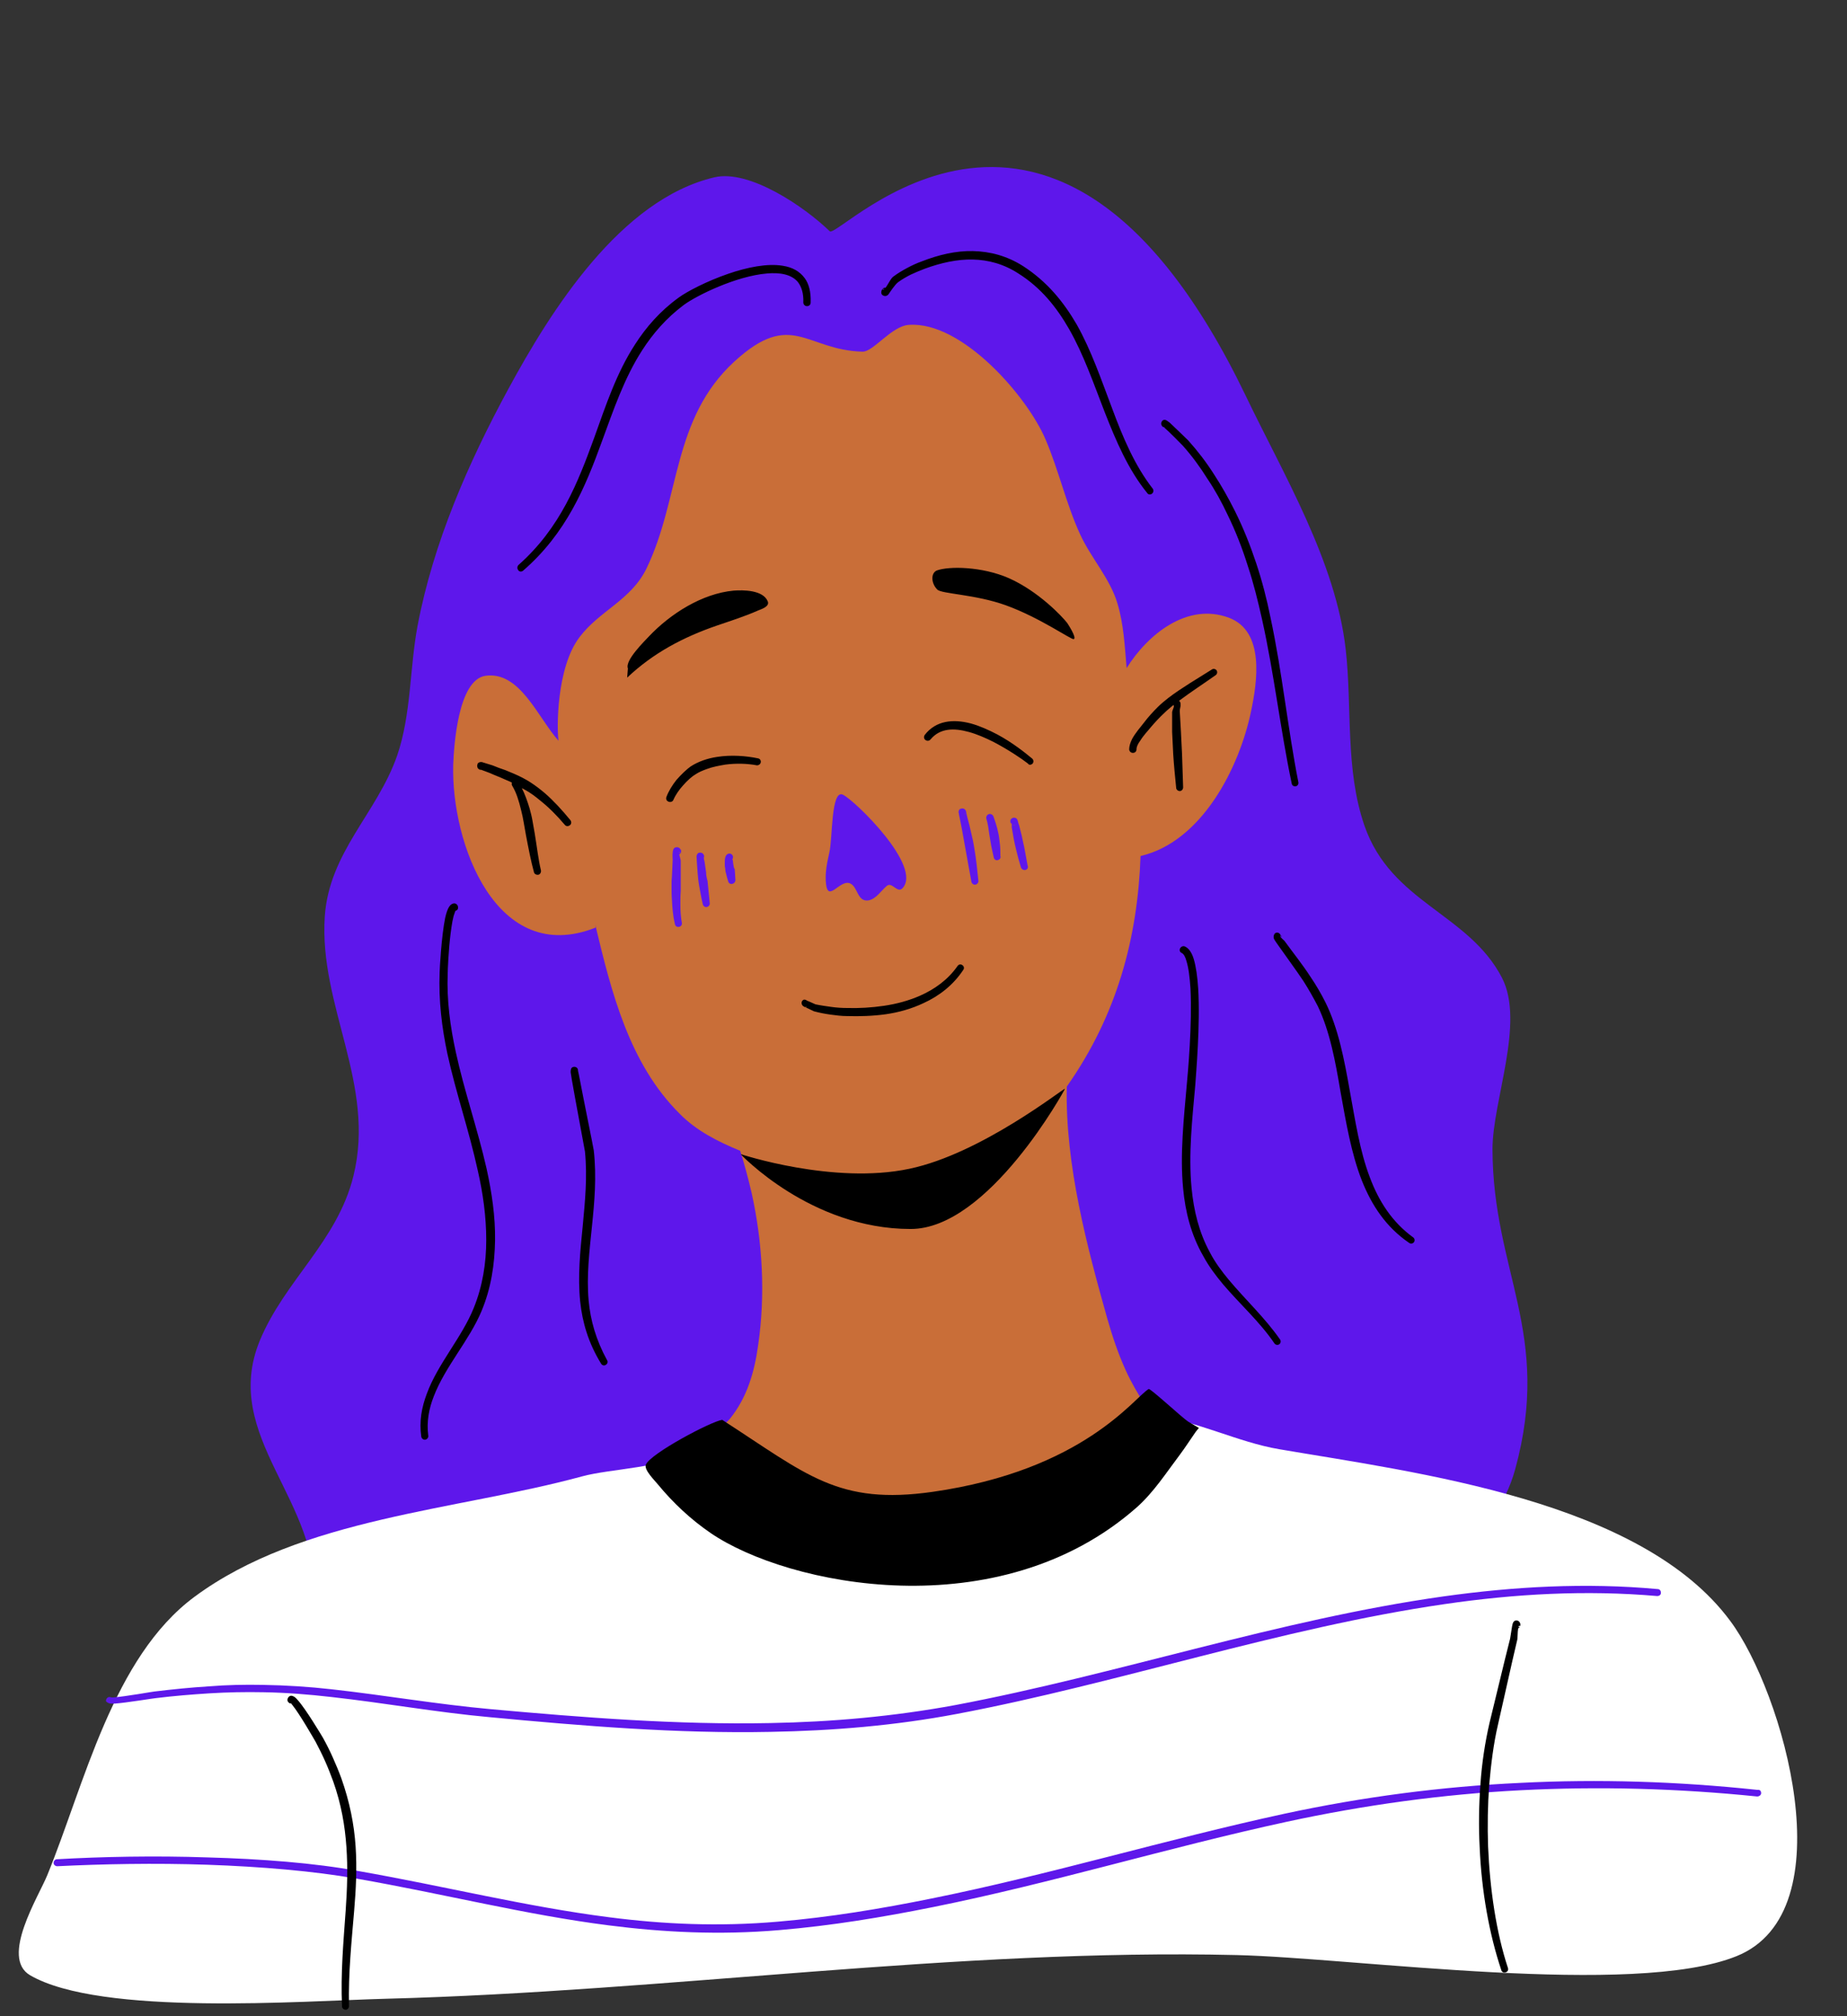 <?xml version="1.0" encoding="UTF-8" standalone="no"?><svg xmlns="http://www.w3.org/2000/svg" xmlns:xlink="http://www.w3.org/1999/xlink" fill="#000000" height="549.3" preserveAspectRatio="xMidYMid meet" version="1" viewBox="-5.1 -45.5 503.3 549.3" width="503.3" zoomAndPan="magnify"><rect x="-5.1" y="-45.5" width="503.3" height="549.3" fill="#333333" stroke="none"/><g id="change1_1"><path clip-rule="evenodd" d="M407.8,354.7c-11,40.3-75.7,41.1-108.2,33.4c-28.6-6.8-50-28.9-81.3-22.6c-14.3,2.9-26.5,11.4-41.4,12.2 c-20,1-37.4-8.1-58.2-3.6c-11.8,2.6-33.7,22.3-36.4,21.3c-2.1-0.8-2-2.8-1.9-4.8c2.4-27-25.5-44.6-14.7-70.9 c6.8-16.4,21.1-27,25.5-44.8c6.2-25-9.4-46.3-7.8-70.7c1.2-17.6,14.2-28.1,19.7-43.8c3.9-11.3,3.4-23.8,5.6-35.5 c4.3-22.6,13.8-44.3,24.7-64.4c11.6-21.4,30.6-51.7,56.2-57.7c9.5-2.2,24.5,8,31.4,14.7c2.5,2.4,61.4-63,113.3,44.7 c10.3,21.5,24.6,45.2,27.3,69.2c1.8,15.9-0.2,32.6,5.1,48c7.3,21.1,28.4,23.9,37.5,41.5c6.3,12.3-2.6,33.4-2.6,46.7 C401.7,301.1,417.9,317.7,407.8,354.7z" fill="#5e17eb" fill-rule="evenodd"/></g><g id="change2_1"><path clip-rule="evenodd" d="M468.1,487.4c-28,11.3-103.7,0.5-136.2-0.3c-76.6-1.8-154.8,9.9-231.8,11.9c-22.8,0.6-77.7,4.8-97-6.4 c-8.2-4.8,2.3-21.4,4.7-27.3c10.1-24.7,17.8-59.3,40.1-75.8c29.2-21.6,71.5-23.5,105.6-32.8c8.1-2.2,22.5-2.2,29.6-7.1l126.8-9.3 c11,1.2,22.3,7.1,33.6,9c37.5,6.4,98.6,13.9,122.9,46.8C480.7,415.3,498.2,475.3,468.1,487.4z" fill="#ffffff" fill-rule="evenodd"/></g><g id="change3_1"><path clip-rule="evenodd" d="M335.8,148.3c-3.2,15.4-13.4,35.5-30.1,39.4c-0.8,22.1-6.3,43.2-20.1,62.8c-0.5,21.3,5.6,43.9,11,63.1 c1.4,4.9,3,9.7,5.1,14.3c6.4,14,14.5,16.5,2.4,26.2c-2,1.6-4.1,3.3-6.2,4.8c-3.6,2.5-7.2,4.9-11.2,6.8c-5.7,2.8-11.9,4.8-18.2,5.9 c-22.3,3.9-47.8,6-67.7-6.5c-3.2-2-16-9.3-16-14c0-2.8,7.3-8.1,9-10.1c4.7-5.8,6.7-12.8,7.7-20.1c2-13.7,1.2-28-1.8-41.5 c-0.9-3.8-1.9-7.6-3.1-11.4c-6.1-2.5-12-5.5-16.5-10.1c-13.8-13.7-18.6-33.2-23-51.5l0.1,0.8c-27,10.7-39.4-22.9-38.8-44.4 c0.2-5.1,1.3-23.1,8.8-24.2c9.4-1.3,14.2,11.3,19.9,17.7c-0.5-3.2-0.6-19.9,5.7-28.2c5.5-7.3,14.1-10.1,18.3-18.8 C180.3,90.2,178,68.6,195,53c15.6-14.3,19.5-3.1,34.9-2.7c3,0.1,7.9-7,12.7-7.3c14.5-1,32.3,19.6,37.2,31.2 c3.6,8.4,5.6,17.5,9.4,25.8c2.9,6.4,8.2,12.1,10.2,18.9c1.7,5.6,2,11.7,2.5,17.6c5.7-9.1,16.5-18,27.9-13.7 C339.6,126.5,337.5,140.3,335.8,148.3z" fill="#c96e38" fill-rule="evenodd"/></g><g id="change1_2"><path d="M240.8,196.5c-1.4,1.4-2.8-1.8-4.2-0.7c-1.6,1.3-2.9,3.6-5.1,4c-3.1,0.4-2.8-3.9-5.1-4.7 c-2.7-0.9-5.8,5.2-6.4,0.3c-0.1-0.7-0.1-1.3-0.1-2c0-0.9,0.1-1.8,0.2-2.6c0.2-1.4,0.5-2.7,0.8-4.1c0.9-3.6,0.4-17.3,3.7-15.7 C227.9,172.6,246.4,190.6,240.8,196.5z M180.3,200.9c0,1.7,0.1,3.4,0.4,5c0.1,0.5-0.2,1-0.8,1.1c-0.5,0.1-1-0.2-1.1-0.8 c-0.5-2.1-0.7-4.3-0.8-6.5c-0.1-1.3-0.1-2.6-0.1-3.9c0-0.9,0-1.7,0.1-2.6l0.2-4.4c0-0.5-0.1-1.4,0-2c0-0.5,0.2-1,0.3-1.1 c0.2-0.3,0.5-0.4,0.8-0.4c0.2,0,0.6,0,0.9,0.4c0.4,0.4,0.4,1,0,1.4c-0.1,0.1-0.1,0.1-0.2,0.2c0.1,0.5,0.4,1.4,0.4,1.7l0,4.4 c0,1.3,0,2.6,0,3.8C180.3,198.4,180.3,199.6,180.3,200.9z M180,186.9c0,0,0.1-0.1,0.1-0.1c0,0,0.2-0.2,0.1-0.2 C180,186.6,180,186.7,180,186.9z M186.7,187.9c0,0.1,0,0.1,0,0.2C186.7,188,186.7,187.9,186.7,187.9z M187.3,192.1l-0.4-2.8 c0-0.2-0.2-0.6-0.2-1c0-0.1,0-0.1,0.1-0.2c0,0,0,0.1-0.1,0.1c0-0.2,0-0.3,0-0.3c0,0,0,0,0.1,0c0-0.1,0-0.3-0.1-0.4 c-0.1-0.4-0.4-0.6-0.5-0.6c-0.3-0.2-0.5-0.1-0.8-0.1c-0.2,0-0.6,0.3-0.7,1c0,0.3,0.1,1.2,0.1,1.6l0.2,2.9c0.1,1.1,0.2,2.3,0.4,3.4 c0.3,1.7,0.6,3.4,1,5.1c0.1,0.5,0.6,0.9,1.1,0.8c0.5-0.1,0.9-0.6,0.8-1.1c-0.2-2-0.4-4-0.6-6C187.5,193.8,187.3,192.9,187.3,192.1z M194.8,190.4c-0.1-0.6-0.2-1.2-0.2-1.6c0,0,0,0,0-0.1c-0.1,0.1-0.2,0.1-0.3,0.2c0.1-0.1,0.2-0.2,0.2-0.3v0c0,0,0,0,0,0l0,0 c0-0.1,0.1-0.1,0-0.1c0.2-0.3,0.2-0.7,0-1c-0.3-0.5-0.9-0.6-1.4-0.3c-0.2,0.1-0.5,0.5-0.6,1c-0.1,0.4-0.1,1.1-0.1,1.8 c0,0.3,0,0.6,0.1,1c0,0.3,0.1,0.6,0.1,0.9c0.3,1.2,0.6,2.4,0.7,2.6c0.1,0.5,0.5,0.9,1.1,0.8c0.5-0.1,0.9-0.5,0.9-1.1 c0-0.3-0.1-1.6-0.2-3C194.9,191.1,194.9,190.8,194.8,190.4z M260.4,185.6c0.5,2.9,0.8,5.9,1.1,8.8c0.1,0.5-0.3,1-0.8,1.1 c-0.5,0.1-1-0.3-1.1-0.8l-2.6-14.4c0-0.2-0.6-2.9-0.8-4c0-0.3-0.1-0.5-0.1-0.5c0-0.8,0.5-1,0.7-1c0.5-0.2,1.1,0.1,1.3,0.6 c0,0.1,0,0.2,0.1,0.3h0c0,0,0,0,0,0.1v0c0,0,0,0,0,0v0c0,0,0,0,0,0l0,0c0,0,0,0.1,0,0.1c0.2,1.1,1,3.8,1,4c0.3,1.2,0.5,2.3,0.8,3.5 C260.1,184,260.3,184.8,260.4,185.6z M258.1,175.9c-0.1,0.2-0.3,0.5-0.5,0.6C257.8,176.4,258,176.2,258.1,175.9z M258.1,175.6 L258.1,175.6L258.1,175.6C258.2,175.6,258.2,175.5,258.1,175.6L258.1,175.6C258.1,175.6,258.1,175.6,258.1,175.6z M267.3,183.9 c-0.1-0.9-0.2-1.8-0.4-2.6c-0.3-1.5-0.8-3-1.3-4.4c-0.2-0.5-0.8-0.8-1.3-0.6c-0.5,0.2-0.8,0.8-0.6,1.3c0.4,1.3,0.6,2.8,0.8,4.3 c0.2,1,0.3,2,0.5,3c0.2,1.1,0.5,2.2,0.7,3.2c0.1,0.5,0.6,0.9,1.1,0.7c0.5-0.1,0.9-0.6,0.7-1.1C267.5,186.5,267.5,185.2,267.3,183.9z M274.3,191.5c-0.5,0.1-1-0.2-1.2-0.7c-0.5-1.6-0.9-3.2-1.3-4.8c-0.3-1.1-0.5-2.2-0.7-3.2l-0.5-2.9c0-0.1,0-0.5,0-0.8l0,0l0,0 c0,0-0.1-0.1-0.1-0.1c0-0.2-0.1-0.3-0.2-0.3l0,0c-0.2-0.5-0.1-1,0.4-1.3c0.3-0.2,0.7-0.2,1.1,0c0.1,0.1,0.3,0.3,0.4,0.6 c0.1,0.3,0.3,1.2,0.4,1.3l0.7,2.8c0.2,1.1,0.5,2.2,0.7,3.2c0.3,1.6,0.6,3.3,0.9,4.9C275.2,190.9,274.8,191.4,274.3,191.5z M271.7,179.3c-0.3,0.1-0.5,0-0.8-0.1C271.2,179.4,271.4,179.4,271.7,179.3z M270.6,178.9c0,0,0-0.1-0.1-0.1c-0.2,0,0,0.2,0.2,0.3v0 C270.6,179,270.6,178.9,270.6,178.9z" fill="#5e17eb"/></g><g id="change1_3"><path clip-rule="evenodd" d="M24.6,418.5c0.2,0.1,0.7,0.1,1.5,0.1c3.1-0.2,10.9-1.5,11.3-1.5c4.9-0.6,9.8-1,14.6-1.3 c4.9-0.3,9.8-0.4,14.7-0.3c6.2,0.1,12.4,0.6,18.5,1.3c14.4,1.6,28.8,4.2,43.2,5.5c25.5,2.4,51,4.5,76.4,4c17-0.3,34-1.7,50.9-4.9 c43.9-8.3,88.1-23.4,132.8-29.9c19.2-2.8,38.5-3.9,58-2.2c0.5,0,1-0.3,1-0.9c0-0.5-0.3-1-0.9-1c-19.6-1.8-39.1-0.7-58.4,2 c-44.8,6.3-89,21.3-133,29.6c-16.8,3.1-33.6,4.6-50.5,4.9c-25.3,0.5-50.8-1.5-76.2-3.8c-14.4-1.3-28.8-3.8-43.2-5.4 c-6.2-0.7-12.5-1.1-18.7-1.2c-5-0.1-9.9,0-14.8,0.4c-4.9,0.3-9.8,0.8-14.8,1.4c-0.3,0-8.1,1.4-11.1,1.6c-0.2,0-0.5,0-0.7,0 c-0.2-0.1-0.4-0.1-0.6-0.1c-0.5,0.1-0.9,0.6-0.8,1.2C23.8,417.9,24,418.3,24.6,418.5z M25.7,417.1L25.7,417.1L25.7,417.1L25.7,417.1 z M25.7,417.1L25.7,417.1C25.7,417.1,25.7,417.1,25.7,417.1L25.7,417.1z M474.8,443c0,0.5-0.5,0.9-1.1,0.9 c-21.6-2.2-43-2.8-64.4-1.7c-21.3,1.1-42.5,4-63.8,8.6c-32.3,7-63.9,16.7-96.2,23.2c-13.9,2.8-27.8,5.1-42,6.3 c-16.4,1.4-31.7,0.6-46.6-1.3c-22.7-2.9-44.5-8.5-68.5-12.7c-11.9-2.1-26.3-3.3-40.7-3.8c-14.4-0.5-28.9-0.2-41,0.4 c-0.5,0-1-0.4-1-0.9c0-0.5,0.4-1,0.9-1c12.2-0.7,26.7-1,41.1-0.5c14.5,0.4,29,1.5,41,3.7c23.9,4.2,45.7,9.7,68.4,12.6 c14.7,1.9,29.8,2.6,46,1.2c14.1-1.2,28-3.5,41.8-6.3c32.3-6.5,63.9-16.1,96.2-23.1c21.4-4.6,42.8-7.4,64.2-8.4 c21.4-1.1,43-0.4,64.7,1.9C474.5,442,474.8,442.4,474.8,443z" fill="#5e17eb" fill-rule="evenodd"/></g><g id="change4_1"><path clip-rule="evenodd" d="M165.8,139.1l0.2-2.5c-0.9-2.2,4.7-7.6,5.8-8.8c5.8-6.1,14.4-11.6,23-12.4c2.6-0.2,8-0.2,9.3,2.9 c0.6,1.4-1.6,2.1-2.6,2.5c-3.6,1.6-7.4,2.8-11.2,4.1C181,128.1,172.9,132.4,165.8,139.1z M285.7,124.2c-1.4-1.8-7.8-8.6-15.9-12.2 c-7.3-3.2-16.3-3.3-19.6-2.1c-1.7,0.7-1.6,3.5,0.1,5.2c1.1,1.2,10.4,1.3,18.7,4.3c9.4,3.4,17.9,9.5,18.5,9.2 C288.4,128.3,285.9,124.5,285.7,124.2z M243,289.3c21.3,0.1,42.2-38.2,42.1-38.2c-0.5-0.1-22.8,17.7-42.4,21.8c-20.7,4.4-46-4-46-4 S215.8,289.3,243,289.3z M213.8,226.9c-0.5,0.3-0.6,0.9-0.3,1.4c0.2,0.3,0.4,0.4,0.7,0.5v0c0,0,0,0,0,0c0.2,0,0.4,0,0.6-0.1 c-0.1,0-0.2,0.2-0.4,0.2c0.7,0.3,2,1,2.3,1.1c1.5,0.4,3,0.7,4.5,0.9c1.5,0.2,3,0.4,4.5,0.4c3.4,0.1,7,0,10.6-0.5 c3.5-0.5,7-1.5,10.2-3c4.4-2,8.2-5,10.9-9.1c0.3-0.4,0.2-1-0.3-1.3c-0.4-0.3-1-0.2-1.3,0.3c-2.6,3.7-6.2,6.3-10.3,8.1 c-3,1.3-6.3,2.2-9.7,2.7c-3.4,0.5-6.9,0.7-10.1,0.6c-1.4,0-2.9-0.1-4.3-0.3c-1.4-0.2-2.9-0.4-4.3-0.7c-0.3-0.1-1.7-0.8-2.3-1 C214.3,226.7,213.9,226.8,213.8,226.9z M214.2,228.8L214.2,228.8L214.2,228.8c-0.1,0.1,0,0.1,0.2,0.1 C214.3,228.8,214.3,228.8,214.2,228.8L214.2,228.8z M202.2,162.2c0.1-0.5-0.2-1-0.7-1.1c-3.3-0.7-7.4-1-11.2-0.4 c-2.7,0.4-5.2,1.3-7.2,2.6c-1,0.7-2.5,2.1-3.9,3.7c-1.1,1.4-2.1,3-2.7,4.6c-0.2,0.5,0,1.1,0.6,1.3c0.5,0.2,1.1,0,1.3-0.5 c0.6-1.4,1.6-2.8,2.6-3.9c1.2-1.4,2.6-2.6,3.5-3.1c0.9-0.6,1.9-1,3-1.4c1.6-0.6,3.3-0.9,5-1.2c3-0.4,6.1-0.3,8.7,0.2 C201.6,163,202.1,162.7,202.2,162.2z M276.3,162.5c0.3-0.4,0.3-1-0.2-1.4c-1.8-1.5-5.3-4.3-9.4-6.5c-2.3-1.2-4.7-2.3-7.2-3 c-4.9-1.3-9.6-0.8-12.6,3.1c-0.3,0.4-0.3,1.1,0.2,1.4c0.4,0.3,1,0.3,1.4-0.2c2.6-3.1,6.4-3.1,10.4-2c2.2,0.6,4.5,1.6,6.7,2.7 c4,2.1,7.6,4.5,9.4,5.9C275.3,163,275.9,162.9,276.3,162.5z M143.4,170.6c-1.3-1.1-2.6-2.1-4-3c-1.4-0.9-2.8-1.6-4.4-2.3 c-0.8-0.3-1.6-0.7-2.4-1c-1.2-0.4-2.3-0.8-3.5-1.3c-0.3-0.1-2-0.6-2.6-0.8c-0.2-0.1-0.3-0.1-0.4-0.1c-0.3,0-0.5,0-0.6,0.1 c-0.3,0.1-0.5,0.3-0.5,0.6c-0.1,0.2-0.1,0.4,0,0.7c0,0.1,0.1,0.4,0.5,0.6c0.1,0.1,0.2,0.1,0.4,0.1c0,0,0.1,0,0.1,0 c0.6,0.2,2.1,0.8,2.4,0.9c1.3,0.6,2.7,1.1,4,1.7c0.5,0.2,1.1,0.5,1.6,0.7c0.1,0.1,0.2,0.1,0.4,0.2c-0.1,0.3-0.1,0.6,0.1,0.9 c1.1,1.8,1.8,4.1,2.4,6.6c0.3,1.1,0.5,2.2,0.7,3.3c0.2,1.1,0.4,2.2,0.6,3.4c0.7,3.7,1.4,7.3,2.2,10.2c0.1,0.5,0.7,0.8,1.2,0.7 c0.5-0.1,0.8-0.7,0.7-1.2c-0.7-2.9-1.1-6.5-1.7-10.1c-0.2-1.2-0.4-2.3-0.6-3.4c-0.2-1.2-0.5-2.3-0.8-3.4c-0.6-2-1.3-3.9-2.1-5.5 c0.4,0.2,0.7,0.4,1.1,0.6c1.4,0.8,2.6,1.7,3.8,2.7c2.4,1.9,4.6,4.1,6.8,6.7c0.3,0.4,0.9,0.5,1.4,0.1c0.4-0.3,0.5-0.9,0.1-1.4 C148,175.1,145.8,172.7,143.4,170.6z M306.6,151.4c1.2-1.6,2.5-3,3.8-4.3c0.9-0.9,1.9-1.7,2.9-2.5c3.7-2.8,7.7-5.1,11.8-7.7 c0.4-0.3,1-0.2,1.3,0.2c0.3,0.4,0.2,1-0.2,1.3c-3.4,2.4-6.8,4.6-10,7c0.1,0.1,0.2,0.2,0.3,0.4c0.1,0.2,0.1,0.5,0.1,1 c-0.1,0.5-0.3,1.3-0.2,1.8l0.3,5.3c0.1,2,0.2,4,0.3,6c0.1,3,0.2,6.1,0.3,9.1c0,0.5-0.4,1-0.9,1c-0.5,0-1-0.4-1-0.9 c-0.3-3-0.6-6-0.8-9.1c-0.1-2-0.2-4.1-0.3-6.1l0-5.4c0-0.3,0.4-1.1,0.5-1.6c0,0-0.1-0.1-0.1-0.1c0-0.1-0.1-0.1-0.1-0.2 c-0.8,0.7-1.6,1.3-2.4,2.1c-1.3,1.2-2.5,2.5-3.7,3.9c-0.7,0.9-2,2.2-2.9,3.7c-0.6,0.8-1,1.6-1,2.3c0,0.6-0.4,1-1,1c-0.5,0-1-0.4-1-1 c0-0.8,0.3-1.8,0.8-2.8C304.2,154.3,305.8,152.4,306.6,151.4z M314.8,146.8c0-0.1,0-0.2,0-0.3c0,0-0.1,0.1-0.1,0.1 C314.7,146.7,314.8,146.8,314.8,146.8L314.8,146.8z M307.9,332.9c-3.9,2.3-17.7,22.1-58.8,28c-25.9,3.7-34.3-4.7-57.4-19.6 c-3,0.4-19.6,9.2-20.8,12.2c-0.6,1.4,2.5,4.4,3.2,5.3c4.2,5.1,9,9.6,14.4,13.3c21,14.4,78.6,26.2,116.2-7c4.6-4.1,8-9.4,11.7-14.3 c1.5-2,2.9-4.2,4.3-6.2c0.3-0.4,0.9-1.1,0.9-1.1s-1.9-1.1-2.9-1.7C317,340.7,308.3,332.6,307.9,332.9z M137.4,110 c11.8-10.2,17-22.8,21.5-35.2c3.2-8.7,6.1-17.3,11-24.9c2.9-4.5,6.5-8.7,11.3-12.3c3.5-2.6,14.3-7.9,22.7-8.6 c3.5-0.3,6.6,0.2,8.4,2.3c1,1.3,1.6,3.1,1.5,5.6c0,0.5,0.4,1,1,1c0.6,0,1-0.4,1-1c0.1-2.9-0.5-5.1-1.6-6.6c-1.4-1.9-3.4-3-6-3.4 c-4.2-0.7-9.7,0.4-14.9,2.2c-5.8,2-11.2,4.8-13.5,6.5c-5.1,3.7-8.9,8.1-11.9,12.8c-5,7.7-7.9,16.5-11.1,25.4 c-4.4,12.1-9.2,24.5-20.6,34.6c-0.4,0.4-0.4,1-0.1,1.4C136.4,110.3,137,110.3,137.4,110z M118.8,202.6c0.1,0,0.1,0,0.1,0 C118.9,202.5,118.9,202.6,118.8,202.6L118.8,202.6z M119.1,241.1c-1.5-6.9-2.5-14-2.2-21.5c0-0.7,0.2-6.2,0.8-10.9 c0.3-2.3,0.6-4.3,1.1-5.5c0-0.1,0.1-0.4,0.2-0.5c-0.1,0-0.1,0-0.2,0c0.1,0,0.1,0,0.2,0c0-0.1,0.1-0.1,0.1-0.1c0,0,0,0,0,0 c0.4-0.1,0.7-0.5,0.6-1c0-0.5-0.5-1-1-1c-0.5,0-1,0.3-1.4,0.9c-0.4,0.6-0.8,1.7-1.1,3.1c-1,4.9-1.5,13.9-1.5,14.8 c-0.3,7.7,0.6,15,2.1,22.1c2.3,10.6,5.9,20.9,8.3,31.9c1.4,6.1,2.3,12.5,2.3,18.9c0,6.3-1,12.6-3.4,18.5c-3.2,8-9.8,15.2-12.8,23.4 c-1.4,3.7-2.1,7.5-1.5,11.7c0.1,0.5,0.6,0.9,1.1,0.8c0.5-0.1,0.9-0.6,0.8-1.1c-0.5-3.8,0.2-7.4,1.5-10.7c3.1-8.1,9.7-15.3,13-23.2 c2.6-6.2,3.6-12.7,3.7-19.3c0.1-6.5-0.9-13.1-2.3-19.5C125,261.9,121.4,251.7,119.1,241.1z M155.3,308.8c-0.6-6.7,0.2-13.3,0.9-20.2 c0.7-6.7,1.3-13.5,0.5-20.7c-0.2-1.3-2.9-14.5-3.9-19.8c-0.2-0.9-0.3-1.6-0.4-1.9l0-0.1c0-0.3-0.1-0.6-0.4-0.8 c-0.5-0.3-1.1-0.2-1.4,0.2c0,0-0.2,0.4-0.2,1c0,0.3,0.2,1.1,0.3,2c0.9,5.3,3.4,18.4,3.6,19.7c0.7,7,0,13.7-0.6,20.2 c-0.7,7-1.4,13.8-0.7,20.7c0.6,5.6,2.2,11.2,5.7,16.9c0.3,0.5,0.9,0.6,1.3,0.3c0.5-0.3,0.6-0.9,0.3-1.3 C157.3,319.5,155.8,314.2,155.3,308.8z M235.2,34.7c-0.1-0.1-0.3-0.5,0-1.2c0.2-0.4,0.6-0.7,1-0.6c0.7-0.9,1.5-2.7,2.2-3.1 c1.2-0.9,2.4-1.6,3.7-2.3c1.3-0.7,2.6-1.3,4-1.8c4.6-1.8,9.3-2.9,13.9-2.8c4.7,0.1,9.3,1.3,13.7,4.1c6.5,4.2,11,9.7,14.6,15.9 c4,7.1,6.7,15.1,9.7,23c2.9,7.8,6.1,15.4,11,21.7c0.3,0.4,0.3,1-0.2,1.4c-0.4,0.3-1,0.3-1.3-0.2c-5.2-6.4-8.5-14.2-11.6-22.1 c-3-7.7-5.7-15.6-9.7-22.6c-3.4-5.9-7.6-11.2-13.8-15.1c-4-2.6-8.2-3.7-12.4-3.8c-4.3-0.1-8.7,0.9-13.1,2.5c-1.3,0.5-2.5,1-3.8,1.6 c-1.2,0.6-2.4,1.3-3.5,2.1c-0.8,0.6-2.2,2.7-2.6,3.3C236.2,35.6,235.3,34.9,235.2,34.7z M235.4,33.4c0.1,0.1,0.3,0,0.5-0.2 c-0.1,0-0.2,0-0.2,0C235.6,33.3,235.2,33.3,235.4,33.4z M312,70.8C311.9,70.8,311.9,70.8,312,70.8c-0.1,0.1,0,0.1,0.1,0.1L312,70.8 C312,70.8,312,70.8,312,70.8z M311.4,69.5c0.1-0.3,0.6-1,1.5-0.4c0.1,0.1,0.4,0.3,0.7,0.5c1.4,1.3,4.9,4.7,5.1,4.9 c2.6,2.9,4.9,5.9,7,9.2c2.1,3.2,4,6.6,5.7,10c2.3,4.6,4.2,9.4,5.8,14.2c1.6,4.8,2.9,9.8,3.9,14.8c3.2,14.9,4.7,30.2,7.6,44.9 c0.1,0.5-0.2,1-0.7,1.1c-0.5,0.1-1-0.2-1.1-0.7c-3.1-14.7-4.8-30-8.1-44.8c-1.1-4.9-2.3-9.8-3.9-14.6c-1.5-4.8-3.3-9.4-5.5-13.9 c-1.6-3.4-3.4-6.7-5.5-9.8c-2-3.2-4.2-6.2-6.7-9c-0.2-0.2-3.5-3.6-4.9-4.8c-0.1-0.1-0.1-0.2-0.2-0.2c0,0,0.1,0,0.1,0 c0,0-0.1,0-0.2,0c-0.1-0.1-0.1-0.1-0.2-0.1v0C311.4,70.5,311.2,70,311.4,69.5z M312.4,70.9c0.4,0,0.7-0.2,0.8-0.6 C313.1,70.7,312.8,70.9,312.4,70.9z M329.7,303.1c-1.9-2.3-3.7-4.7-5.1-7.4c-3-5.5-4.4-11.4-5-17.5c-0.9-9.3,0.2-19,1-28 c0.2-3.1,1.4-16.5,0.8-26.4c-0.2-3.2-0.6-6-1.2-8c-0.5-1.7-1.3-2.9-2.3-3.4c-0.5-0.3-1.1-0.1-1.4,0.4c-0.3,0.5-0.1,1.1,0.4,1.3 c0.6,0.3,1,1.1,1.3,2.2c0.6,1.9,0.9,4.5,1.1,7.5c0.5,9.7-0.7,23-1,26.1c-0.8,9.2-1.9,19-1,28.4c0.6,6.4,2.2,12.7,5.5,18.4 c1.5,2.8,3.4,5.3,5.4,7.7c4.6,5.4,10,10.2,14,16.1c0.3,0.4,0.9,0.5,1.3,0.2c0.4-0.3,0.5-0.9,0.2-1.3 C339.6,313.5,334.3,308.6,329.7,303.1z M344,209.8c0.1-0.2,0.1-0.4,0-0.4C344,209.6,344,209.7,344,209.8L344,209.8z M368.2,275.3 c-2.8-7.3-4-15.6-5.5-23.7c-1.5-8.5-3.1-16.9-6.6-24c-1.2-2.4-2.6-4.8-4.1-7c-2.2-3.4-4.7-6.5-7.1-9.8c-0.1-0.1-0.7-0.6-1-1 c0,0.1-0.1,0.2-0.1,0.2c0-0.1,0.1-0.2,0.1-0.2c-0.1-0.2-0.1-0.3,0-0.3c0,0,0,0,0,0c0-0.3-0.2-0.6-0.5-0.8c-0.5-0.3-1.1-0.1-1.3,0.4 c-0.1,0.2-0.2,0.6-0.1,1c0.2,0.6,1.1,1.7,1.2,1.9c2.3,3.3,4.7,6.5,6.9,9.8c1.4,2.2,2.7,4.5,3.9,6.8c3.3,6.9,4.8,15.1,6.2,23.4 c1.5,8.3,2.9,16.7,5.8,24.1c2.7,6.8,6.6,12.7,12.9,17c0.4,0.3,1,0.2,1.3-0.2c0.3-0.4,0.2-1-0.2-1.3 C374.2,287.4,370.6,281.7,368.2,275.3z M91.8,457.5c0.4,5.9,0.1,11.7-0.4,17.6c-0.7,8.4-1.6,16.9-1.4,25.9c0,0.5-0.4,1-0.9,1 c-0.5,0-1-0.4-1-0.9c-0.4-9.1,0.4-17.7,1-26.2c0.4-5.7,0.6-11.4,0.2-17.2c-0.4-5.8-1.4-11.7-3.6-17.9c-0.7-1.9-1.4-3.7-2.2-5.5 c-0.8-1.8-1.7-3.6-2.6-5.3c-0.3-0.5-4.4-7.7-6.4-10.1c-0.1-0.1-0.2-0.2-0.2-0.3c-0.2,0-0.4,0-0.6-0.2c-0.5-0.3-0.6-0.9-0.3-1.4 c0.3-0.5,0.8-0.7,1.4-0.4c0.3,0.1,0.7,0.4,1.2,1c2.2,2.4,6.6,9.8,6.9,10.3c1,1.8,1.9,3.6,2.7,5.4c0.8,1.8,1.6,3.7,2.3,5.6 C90.2,445.4,91.4,451.5,91.8,457.5z M74.2,418.6c-0.1-0.1-0.1-0.2-0.2-0.1C73.9,418.6,74,418.6,74.2,418.6z M409.2,397.1 c0,0.4-0.2,0.8-0.6,1c-0.2,1-0.1,2.6-0.3,3.3L407,407l-3.9,17.3c-1.2,5.1-1.9,10.7-2.4,16.5c-0.4,5.4-0.5,11.1-0.3,16.8 c0.5,11.6,2.2,23.3,5.4,33c0.2,0.5-0.1,1.1-0.6,1.2c-0.5,0.2-1.1-0.1-1.2-0.6c-3.3-9.8-5.4-21.6-5.9-33.5c-0.3-5.7-0.2-11.5,0.2-17 c0.4-6,1.3-11.7,2.5-16.9l4.2-17.3l1.4-5.6c0.2-1,0.5-3.5,0.7-4.1c0.4-1.2,1.4-0.9,1.7-0.6C408.9,396.3,409.2,396.6,409.2,397.1z M409,397.4c-0.2,0-0.3,0.1-0.3,0.4C409,397.7,409.3,397.5,409,397.4z" fill="inherit" fill-rule="evenodd"/></g></svg>